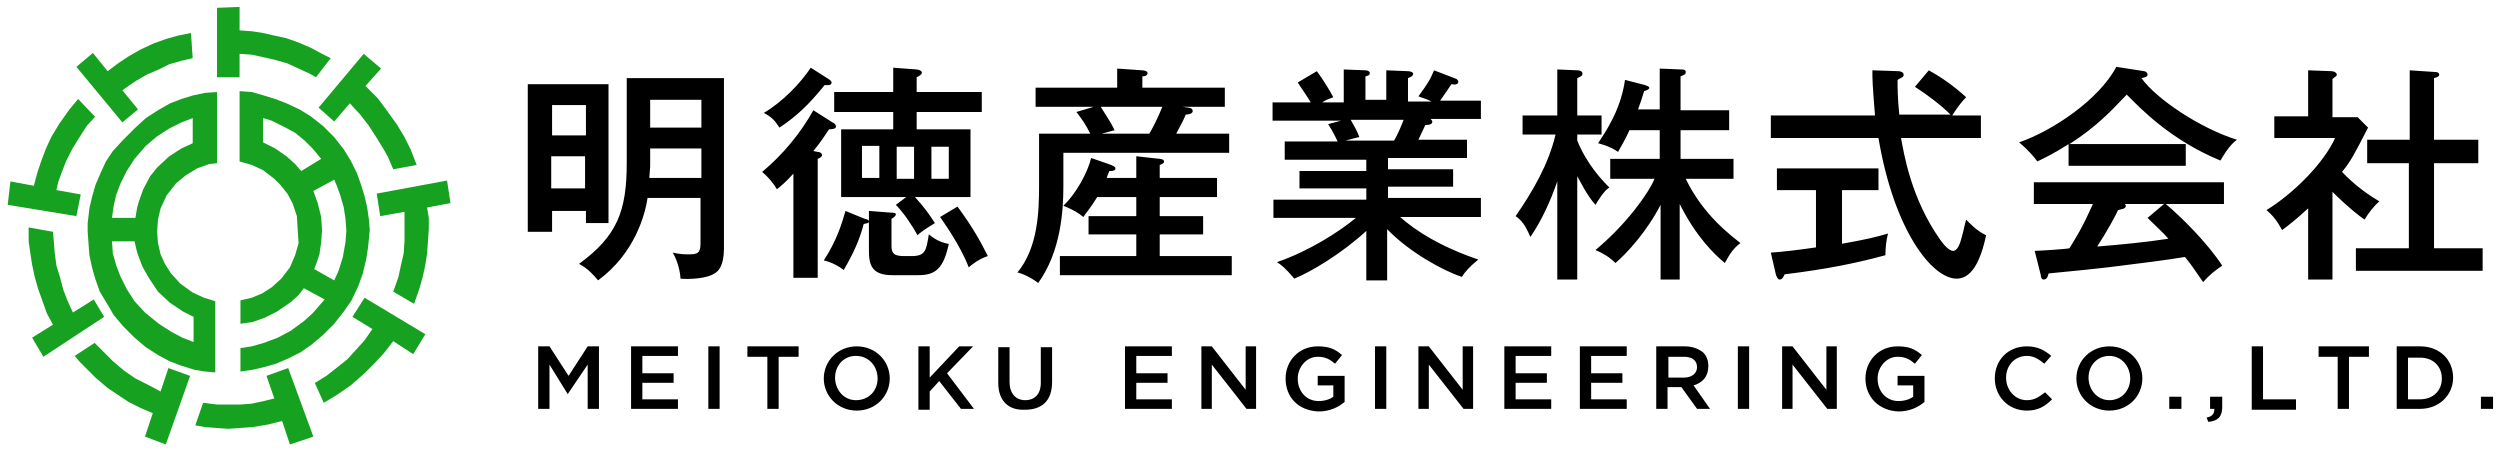 <svg xmlns="http://www.w3.org/2000/svg" xml:space="preserve" style="enable-background:new 0 0 288 52" viewBox="0 0 288 52"><path d="M62 39.9h1.3l2.2 3.4 2.2-3.4H69v7.2h-1.3V42l-2.3 3.4-2.1-3.4v5.1H62v-7.2zm10.8 0h5.3V41H74v2h3.6v1.1H74V46h4.1v1.1h-5.4v-7.2zm8.8 0h1.3v7.2h-1.3v-7.2zm6.8 1.2h-2.3v-1.2H92v1.2h-2.3v6h-1.3v-6zm6.5 2.5c0-2 1.6-3.7 3.8-3.7 2.2 0 3.8 1.7 3.8 3.7s-1.6 3.7-3.8 3.7-3.8-1.7-3.8-3.7zm6.2 0c0-1.4-1-2.6-2.5-2.6-1.4 0-2.4 1.1-2.4 2.5s1 2.6 2.4 2.6c1.5 0 2.5-1.1 2.5-2.5zm4.7-3.7h1.3v3.6l3.4-3.6h1.6l-3 3.1 3.1 4.1h-1.5l-2.5-3.2-1.1 1.2v2.1h-1.3v-7.3zm9.2 4.2V40h1.3v4c0 1.3.7 2.1 1.8 2.1s1.8-.7 1.8-2V40h1.3v4c0 2.2-1.2 3.2-3.1 3.2-1.9.1-3.1-1-3.1-3.1zm14.7-4.2h5.3V41h-4.1v2h3.6v1.1h-3.6V46h4.1v1.1h-5.4v-7.2zm8.7 0h1.2l3.9 5v-5h1.2v7.2h-1.1l-4-5.1v5.1h-1.2v-7.2zm9.7 3.7c0-2 1.5-3.7 3.7-3.7 1.3 0 2 .3 2.8 1l-.8 1c-.6-.5-1.1-.8-2-.8-1.3 0-2.3 1.2-2.3 2.5 0 1.5 1 2.6 2.4 2.6.7 0 1.3-.2 1.7-.5v-1.3h-1.8v-1.1h3.1v3c-.7.6-1.7 1.1-3 1.1-2.4-.1-3.8-1.7-3.8-3.8zm10.3-3.7h1.3v7.2h-1.3v-7.2zm5 0h1.2l3.9 5v-5h1.2v7.2h-1.1l-4-5.1v5.1h-1.2v-7.2zm10 0h5.3V41h-4.1v2h3.6v1.1h-3.6V46h4.1v1.1h-5.4v-7.2zm8.7 0h5.3V41h-4.1v2h3.6v1.1h-3.6V46h4.1v1.1H182v-7.2zm8.8 0h3.2c.9 0 1.6.3 2.1.7.4.4.6.9.6 1.6 0 1.2-.7 1.9-1.7 2.2l1.9 2.7h-1.5l-1.8-2.5h-1.6v2.5h-1.3v-7.2zm3.1 3.6c.9 0 1.5-.5 1.5-1.2 0-.8-.6-1.2-1.5-1.2h-1.8v2.4h1.8zm6.2-3.6h1.3v7.2h-1.3v-7.2zm5.1 0h1.2l3.9 5v-5h1.2v7.2h-1.1l-4-5.1v5.1h-1.2v-7.2zm9.6 3.7c0-2 1.5-3.7 3.7-3.7 1.3 0 2 .3 2.8 1l-.8 1c-.6-.5-1.1-.8-2-.8-1.3 0-2.3 1.2-2.3 2.5 0 1.5 1 2.6 2.4 2.6.7 0 1.3-.2 1.7-.5v-1.3h-1.8v-1.1h3.1v3c-.7.6-1.7 1.1-3 1.1-2.3-.1-3.8-1.7-3.8-3.8zm14.9 0c0-2.1 1.5-3.7 3.7-3.7 1.3 0 2.1.5 2.8 1.1l-.8.9c-.6-.5-1.2-.9-2-.9-1.4 0-2.4 1.1-2.4 2.5s1 2.6 2.4 2.6c.9 0 1.4-.4 2.1-.9l.8.8c-.8.8-1.6 1.3-2.9 1.3-2.2 0-3.7-1.7-3.7-3.7zm9.4 0c0-2 1.6-3.7 3.8-3.7 2.2 0 3.8 1.7 3.8 3.7s-1.6 3.7-3.8 3.7c-2.2 0-3.8-1.7-3.8-3.7zm6.2 0c0-1.4-1-2.6-2.4-2.6s-2.4 1.1-2.4 2.5 1 2.6 2.4 2.6 2.4-1.1 2.4-2.5zm4.5 2.1h1.4v1.4h-1.4v-1.4zm4.3 2.4c.6-.1.9-.4.9-1h-.5v-1.4h1.4v1.2c0 1.1-.5 1.6-1.6 1.7l-.2-.5zm5.2-8.2h1.3V46h3.8v1.2h-5.1v-7.3zm10 1.2h-2.3v-1.2h5.8v1.2h-2.3v6h-1.3v-6zm6.7-1.2h2.7c2.3 0 3.8 1.6 3.8 3.6s-1.6 3.6-3.8 3.6h-2.7v-7.2zm2.7 6.1c1.5 0 2.5-1 2.5-2.4s-1-2.4-2.5-2.4h-1.4V46h1.4zm7-.3h1.4v1.4h-1.4v-1.4zM70.1 9.7v16h-2.6v-1.4h-3.9v2.4h-2.8v-17h9.3zm-2.6 5.9v-3.5h-3.9v3.5h3.9zm-4 2.4v3.7h3.9V18h-3.9zm17.3 4.8h-6.2c-.3 2-1.5 6.4-5.7 9.5-.5-.6-1.2-1.4-2.2-1.9 4.4-3.2 5.5-6.1 5.5-11.6V9h11.2v19.6c0 2.1-.7 2.7-1.1 2.9-.8.6-3 .7-3.9.6-.1-1.4-.6-2.5-.9-3 .9.2 1.3.2 2 .2 1.2 0 1.2-.5 1.2-1.6v-4.9zm0-5.7h-5.9v2.1c0 .2-.1 1.1-.1 1.3h6v-3.4zm-5.9-2.4h5.9v-3.2h-5.9v3.2zm21-.6c.2.1.4.2.4.5 0 .2-.3.3-.8.3-.4.6-.9 1.4-1.8 2.5l.5.1c.2 0 .5.1.5.4 0 .1-.2.3-.5.4V32h-2.8V20c-.9 1-1.4 1.4-1.9 1.8-.4-.7-1-1.4-1.7-2 2.3-1.9 4.4-4.4 5.9-7.1l2.2 1.4zm-.3-4.9c.1.1.2.2.2.3 0 .4-.5.3-.8.3-1.7 2.1-3.1 3.5-5.2 4.9-.6-.9-.9-1.2-1.8-1.7 2.2-1.3 4.2-3.4 5.4-5.2l2.2 1.4zm4 16c.1 0 .5.1.5.3 0 .2-.1.2-.6.3-.5 1.9-1.2 3.4-2.3 5.3-.5-.4-1.4-.9-2.3-1.1 1.5-2.3 2.1-4.3 2.5-5.7l2.2.9zm4.8-2.5h-7.5v-7.8h6v-2h-6.8v-2.3h6.8V7.8l2.7.2c.6.1.6.3.6.4 0 .2-.4.4-.6.5v1.7h7.5v2.3h-7.5v2h6.2v7.8h-6.4c1 1.1 1.6 1.9 2.3 3-1.3.8-1.7 1.1-2 1.4-.6-1.1-1.6-2.6-2.5-3.5l1.2-.9zm-3.1-2.2v-3.7h-2v3.7h2zm1.4 4c.2 0 .5 0 .5.2s-.3.4-.5.5v3.1c0 .8.2 1.2 1.4 1.2h.9c1.6 0 1.7-.6 2-2.5.4.3 1.1.9 2.3 1.1-.6 2.8-1.5 3.6-3.5 3.6h-3c-2.3 0-2.7-1.1-2.7-2.8v-4.6l2.6.2zm.6-7.6v3.7h2v-3.7h-2zm4 0v3.7h2v-3.7h-2zm3 6.9c1.7 2.3 2.6 3.9 3.5 5.7-1 .3-2 1.1-2.2 1.3-1-2.6-2.9-5.2-3.3-5.8l2-1.2zm30.8-13.7v2.2h-4.9l.7.1c.2 0 .5.1.5.4 0 .3-.5.4-.8.4-.3.7-.4.9-1.1 2.2h6.1v2.2h-19.1v3.9c0 2.8-.3 7.5-2.9 11.1-.9-.7-2.1-1.2-2.4-1.2 2.4-2.9 2.5-7.1 2.5-10.1v-5.9h5.9c-.5-1-.9-1.6-1.6-2.5l2-.6h-6.7v-2.2h9.4V7.9l2.9.2c.2 0 .6.1.6.3 0 .3-.3.4-.6.4v1.3h9.5zm-10.2 10.4V18l2.7.3c.2 0 .5.1.5.3 0 .2-.2.3-.5.4v1.5h6.6v2.2h-6.6v2.2h5V27h-5v2.5h8.3v2.2h-19.8v-2.2h8.8V27h-5.5v-2.1h5.5v-2.2h-4.5c-.8 1.3-1.2 1.7-1.6 2.3-.6-.5-1.1-.8-2.3-1.3 1.4-1.3 2.8-3.8 3.2-5.5l2.3.8c.2.1.5.2.5.4 0 .3-.4.3-.7.3-.1.3-.2.4-.3.8h3.4zm-4.1-8.2c.1.2 1.2 1.8 1.6 2.7l-1.5.4h5.5c.2-.3 1-1.8 1.5-3.1h-7.1zm33.1 20h-2.5v-5.7c-2.7 2.5-6.3 4.7-8.3 5.5-1-1.2-1.5-1.6-2-1.9 3.8-1.3 7.3-3.6 9.1-5.1h-9.5V23h10.7v-1.3h-7.7v-2h7.7v-1.3H148v-2.1h6.1c-.1-.2-.5-1.1-1.1-2l1.5-.4h-7.9v-2.1h4.4c-.6-1-1.2-1.8-1.5-2.3l2.2-1.3c.6.8 1.3 1.9 1.9 3-.2.1-.7.2-1.3.6h2.5V8l2.5.1c.2 0 .5.1.5.3 0 .3-.2.3-.5.4v2.7h2.4V8.1l2.5.1c.2 0 .6.1.6.3 0 .3-.4.4-.6.5v2.7h2.7c-.5-.3-1-.4-1.5-.6 1.1-1.5 1.4-2 1.8-3l2.6 1c.1.1.2.2.2.3 0 .3-.3.4-.8.3-.4.6-.8 1.2-1.3 1.9h4.7v2.1h-5.8c.1.1.2.2.2.3 0 .2-.1.4-.8.4-.3.6-.6 1.3-.8 1.7h5.6v2.1h-9.1v1.3h7.5v2h-7.5v1.3h10.7V25h-9.3c1.8 1.6 4.6 3.4 9 4.9-1.1.9-1.5 1.4-1.9 2-2.1-.7-6-2.8-8.6-5.5v5.9zm-4.3-18.5c.4.7.8 1.4 1 2-.2 0-.8.2-1.6.4h5.6c.4-.7.8-1.6 1.1-2.4h-6.1zm26.1 18.4h-2.3V20.9c-.8 2.3-1.8 4.5-3.1 6.4-.6-1.4-1-1.9-1.7-2.4 2-2.9 3.8-6 4.6-9.4h-3.8v-2.2h4V8l2.3.1c.3 0 .6.1.6.4 0 .2-.1.3-.6.5v4.3h2.8v2.2h-2.8v.7c1.1 2.7 2.8 4.5 3.7 5.4-.3.2-.7.5-1.6 2-1-1.1-1.8-2.8-2.1-3.3v11.9zm12 0h-2.4v-8.6c-1.6 3.1-3.9 5.6-5.2 6.7-.7-.7-1.4-1.1-2.3-1.5 3.5-2.9 6.1-6.5 6.8-8.2h-5.1v-2.3h5.7V15h-3.5c-.1.3-.5 1.1-1.3 2.5-1-.7-2-.9-2.3-1 .7-1.1 2.6-3.7 3.1-7.3l2.3.6c.3.1.5.2.5.3 0 .2-.3.3-.6.4-.3 1-.4 1.3-.7 2.1h2.5V7.9l2.4.1c.3 0 .6 0 .6.3s-.2.3-.6.5v3.9h5.6V15h-5.6v3.3h6.1v2.3h-5.5c2 4.2 5.3 6.6 6.3 7.4-.8.6-1.2 1.2-1.8 2.3-1.2-1-3.3-3-5.2-6.8v8.7zm25-24c.2 0 .6.1.6.4 0 .3-.2.3-.7.6 0 .9 0 2.1.2 4h5.9c-1.1-1.1-2.7-2.3-4.1-3.2l1.6-1.9c1.1.6 2.8 1.7 4.3 3.1-.6.6-1.1 1.3-1.6 2.1h3.3v2.6H219c.3 1.6 1.1 6.9 4.5 11.7.7 1 1.2 1.3 1.5 1.3.5 0 .8-.8 1-1.6.1-.3.4-1.7.5-2 .3.3 1.2 1.3 2.3 1.8-.7 3.3-1.8 5-3.4 5-2.8 0-7.2-5.5-9-16.2H204v-2.6h12c-.3-3.7-.3-4.1-.3-5.2l3 .1zm-6.6 19.9c2.8-.5 4.1-.8 5.4-1.2-.2.7-.3 1.7-.3 2.5-3.3.9-6.7 1.6-11.6 2.2-.2.4-.3.6-.6.6-.2 0-.3-.3-.4-.5l-.6-2.6c1.5-.1 3.1-.3 5.2-.6v-6.6h-4.5v-2.5h11.7v2.5h-4.2v6.2zm39.7-11.5v2.5h-13.5v-2.5c-1.7 1.1-2.8 1.6-3.6 2-.2-.3-1-1.3-2.1-2.2 3.8-1.3 9.2-4.9 11.2-8.7l3.2.5c.2 0 .4.2.4.4s-.2.3-.7.4c1.7 2.4 6.8 5.8 11 7.1-.9.6-1.8 2.2-1.9 2.4-5.8-2.4-9.2-6-10.8-7.6-1.9 2-3.5 3.7-6.6 5.7h13.4zm-17.4 12.3c.4 0 3.6-.2 4-.3.8-1.3 1.5-2.4 2.7-5.1h-6.8V21h21.9v2.5h-6.7c1.9 1.6 4.8 4.5 6.5 7.1-.9.6-1.6 1.2-2.2 1.9-1.1-1.6-1.5-2.2-2.1-2.9-1.7.3-5.6.8-7.3 1-1.3.2-7.2.8-8.4.9-.1.4-.2.7-.6.7-.2 0-.3-.3-.3-.5l-.7-2.8zm14.9-5.4h-4.5c0 .1.1.1.1.2 0 .4-.6.4-.9.5-.2.5-1.3 2.5-2.4 4.2 2.5-.2 5.7-.5 8.2-.9-.6-.7-1.2-1.2-2.4-2.4l1.9-1.6zm19.4 8.7h-2.8V24c-1.3 1.2-2.3 2-3 2.5-.6-1.1-1.1-1.7-1.8-2.3 3.1-1.9 6.6-5.4 7.9-8.3h-7v-2.5h3.9V8.1l2.7.1c.3 0 .6.2.6.4s-.3.3-.5.5v4.4h2.9l1.2 1.2c-1.6 3.1-2 3.9-3 5.1 1.6 1.7 3.3 2.8 4.3 3.4-.6.5-1.3 1.4-1.7 2.1-.6-.4-2-1.5-3.7-3.2v10.1zm4-13.4v-2.7h4.9v-8l3 .2c.2 0 .4.1.4.3 0 .2-.2.3-.6.4v7.1h5.1v2.7h-5.1v9.8h5.6v2.6h-14.6v-2.6h6.1v-9.8h-4.8z" style="fill:#000"/><path d="m23.6 10.7-1.4.3-1.3.4-1.3.5-1.4.8-1.4.9-1.2 1.1-1.4 1.4-1.2 1.3-.8 1.2-.6 1.3-.6 1.4-.4 1.4-.3 1.3-.2 1.7v1l.1 1.4.1 1.3.3 1.4.4 1.4.5 1.4.9 1.5.7 1.2 1.1 1.3 1.3 1.3 1.3 1.1 1.4.9 1.3.7 1.3.5 1.6.5 1.2.2 1.2.1v-8.2l-1.3-.4-1.3-.6-1.4-1-1.1-1.2-.7-1.1-.5-1.1-.3-1.3-.1-1.3.1-1.4.3-1.3.7-1.5 1.1-1.4 1.1-.9 1.3-.8 1.4-.5.9-.1v-8.2l-1.4.1zm-5.4 22.9 1.4 1.3 1.5 1 1.2.6v2.9h.1-.1l-1.3-.5-1.3-.7-1.4-.9-1.6-1.3-1.2-1.3-.9-1.4-.7-1.4-.5-1.3-.4-1.4-.1-1.4h2.6l.3 1.3.6 1.6.8 1.4 1 1.5zm4-17.1-1.3.6-1.4.9-1.4 1.3-.8 1-.8 1.5-.5 1.4-.2.7-.2 1.2h-2.7l.2-1.4.3-1.3.5-1.3.7-1.4.9-1.4 1.3-1.5 1.3-1.1 1.4-.9 1.4-.7 1.3-.5v2.9z" style="fill:#16a220"/><path d="m42.5 25.3-.2-1.4-.3-1.3-.4-1.3-.5-1.4-.7-1.4-.8-1.3-1.1-1.4-1.3-1.3-1.4-1.1-1.3-.8-1.5-.7-1.3-.5-1.3-.4-1.4-.4-1.4-.1v8.1l1.4.4 1.3.6 1.3 1 .7.7.8 1 .6 1.1.5 1.5.1 1.7.1 1.4-.4 1.4-.6 1.4-1 1.3-1.1 1-1.1.7-1.2.5-1.3.3v2.7l1.4-.2 1.4-.5 1.4-.7 1.6-1.1.9-.8.6-.8 2.4 1.3-1.4 1.6-1 .9-1.5 1.1-1.5.8-1.6.6-1.4.4-1.3.2v2.7l1.4-.2 1.3-.3 1.4-.4 1.4-.6 1.4-.7 1.3-.9 1.3-1.1 1.3-1.3 1.1-1.4.9-1.3.8-1.7.5-1.4.4-1.7.2-1.3.2-2-.1-1.2zm-7.8-5.6-.7-.8-1-.9-1.3-.9-1.4-.7v-2.8l1 .3 1.4.7 1.3.7 1.1.9.9.9 1 1.2-2.3 1.4zm5.1 8.2-.3 1.7-.5 1.6-.5 1.1-2.3-1.3.3-.8.3-.9.2-1.4.1-1.4L37 25l-.4-1.6-.5-1.4 2.4-1.3.3.7.4 1.1.4 1.4.2 1.3.1 1.4-.1 1.3zm-3.4-19-.7-.4-1.3-.6-1.3-.6-1.4-.4-1.3-.3-1.4-.3-1.4-.1v2.7H25v-8l2.6-.1v2.7l1.4.1 1.3.2 1.3.3 1.4.3 1.4.5 1.4.6 1.3.7 1 .5-1.7 2.2zm8.9 10.6-.6-1.4-.5-.9-.8-1.3-.9-1.4-1-1.3-1.2-1.3-1.8 2.1-1.8-1.6 5.2-6.2 2 1.7-1.8 2 1.4 1.4.9 1.2 1.3 1.8.9 1.5.7 1.4.7 1.8-2.7.5zm0 14.1.6-1.7.3-1.4.3-1.3.1-1.4v-3.4l-2.8.5-.4-2.6 8.1-1.5.4 2.6-2.7.5.2 1.2v1.3l-.1 1.4-.1 1.4-.2 1.3-.3 1.4-.4 1.4-.6 1.7-2.4-1.4zm-9 10.5 1.3-.8 1.4-1.1 1-.8 1.1-1.2.9-1 .9-1.3-2.3-1.4 1.4-2.2 7 4.2-1.4 2.3-2.3-1.5-1 1.3-1.1 1.2L42 43l-1.6 1.4-1.6 1.1-1.5.9-1-2.2v-.1zm-12.9 2.3 1.6.2h2.7l1.3-.1 1.4-.3 1.2-.3-.9-2.6 2.5-.9 2.9 7.9-2.7.9-.9-2.7-1.6.4-1.8.3-1.4.1-1.4.1-1.4-.1-1.3-.1-1.1-.2.9-2.6zm-12.5-6.9 1.2 1.2.9.9 1.3 1.1 1.3.9 1.4.7 1.5.8.9-2.7 2.5.9-2.8 7.9-2.4-.9.9-2.7-1.4-.6-1.4-.7-.9-.6-1.5-1-1.4-1.2-.8-.8-1-1-.6-.7 2.3-1.5zM6.1 26.7l.1 1.1.1 1.3.2 1.5.4 1.3.4 1.5.5 1.3.6 1.3 2.4-1.5 1.2 2-7 4.6-1.3-2.2 2.4-1.5-.7-1.3-.5-1.4-.5-1.4-.4-1.4-.3-1.4-.2-1.3-.2-1.4v-1.6l2.8.5zM11 13.5v-.1l-1 1.1-.9 1.4-.8 1.3-.7 1.4-.5 1.3-.4 1.1-.2.9 2.8.5-.5 2.5-7.9-1.3v-.1l.3-2.6 2.7.5.4-1.5.4-1.2.6-1.6.6-1.3.9-1.5L8 12.6l1-1.2 2 2.1zm11.2-6.8-1.3.3-1.4.4-1.2.6-1.4.6-1.2.7-.9.6-.7.5 1.8 2.2-1.8 1.5-5.3-6.4 1.9-1.6 1.7 2.1 1.2-.9 1.2-.8 1.4-.8 1.5-.7 1.4-.5 1.4-.4 1.5-.3.2 2.9z" style="fill-rule:evenodd;clip-rule:evenodd;fill:#16a220"/></svg>